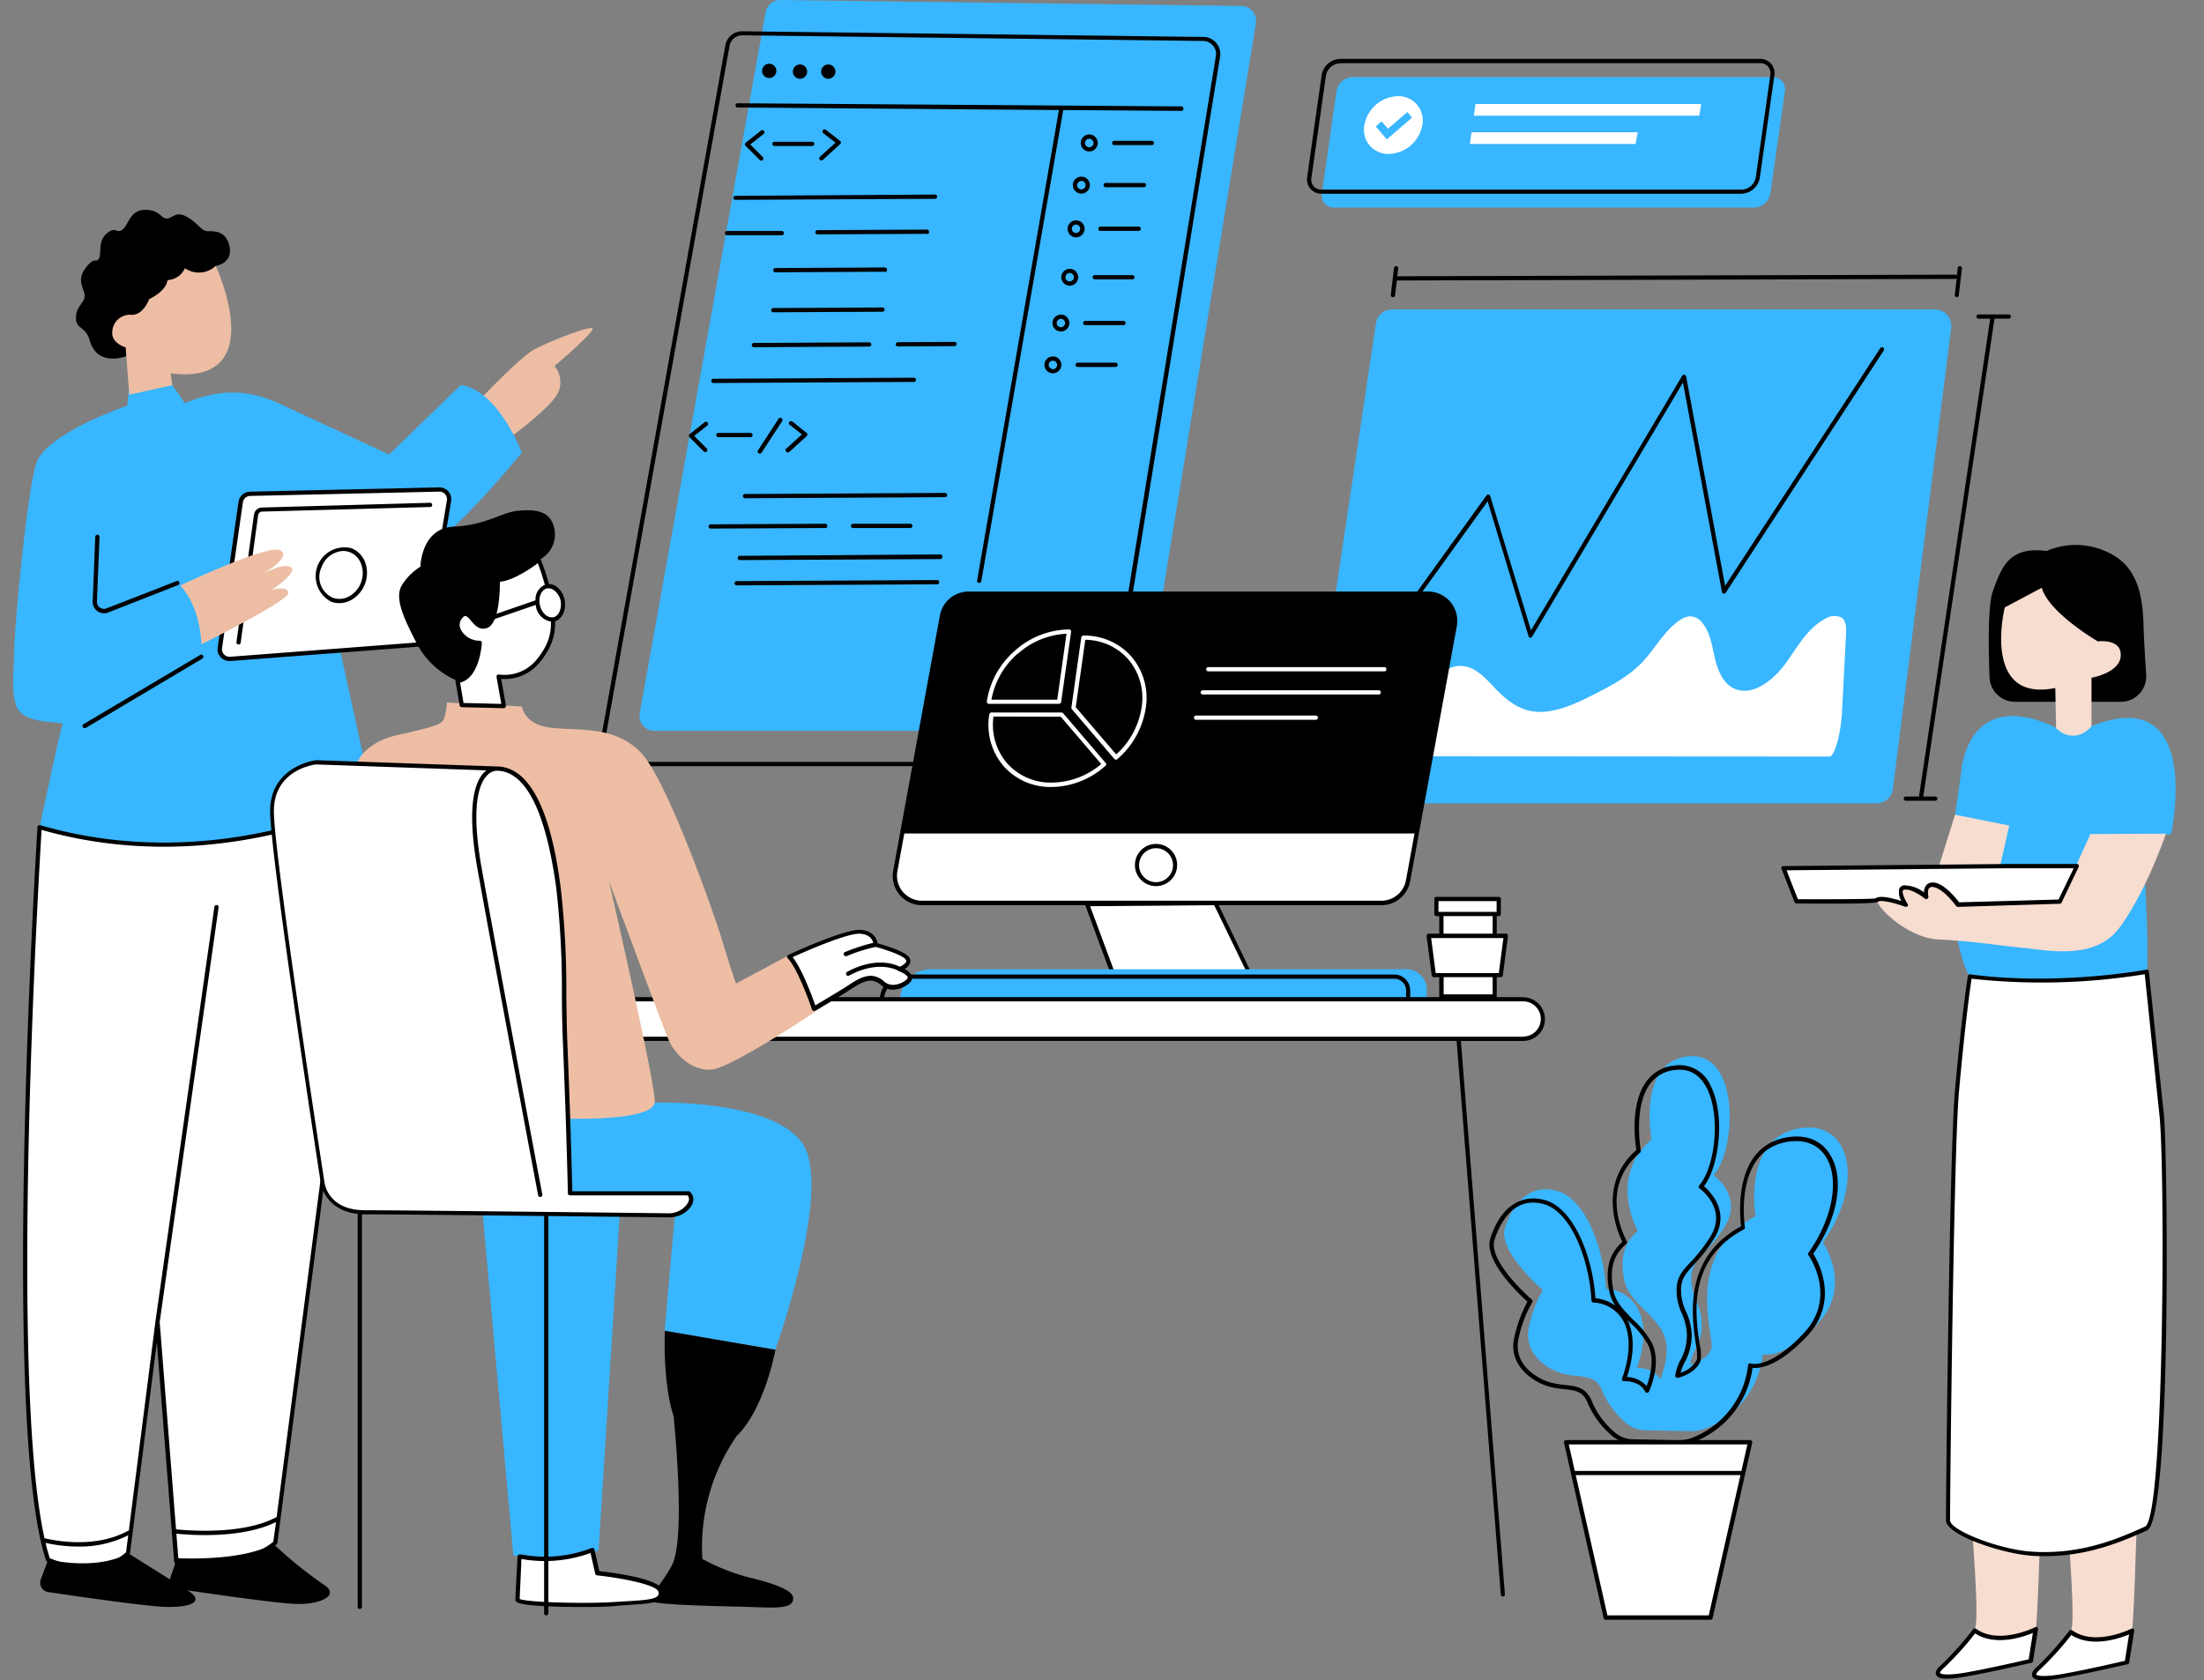 <?xml version="1.0" encoding="UTF-8" standalone="no"?><svg xmlns="http://www.w3.org/2000/svg" xmlns:xlink="http://www.w3.org/1999/xlink" fill="#000000" height="297" preserveAspectRatio="xMidYMid meet" version="1" viewBox="-2.3 -0.0 389.5 297.0" width="389.5" zoomAndPan="magnify"><rect x="-2.3" y="-0.0" width="389.5" height="297.0" fill="#808080" stroke="none"/><g data-name="Layer 2"><g id="change1_1"><path d="M358.42,220.35c1.27,13.74-.52,66.8-.95,67.62s-1.7,2.35-4.79,3-6.57-1-5.85-3.58-1.19-26-2.33-36.56.92-31.94.92-31.94C355.83,216.87,358.42,220.35,358.42,220.35Zm4-1.16s-2.06,21.38-.92,31.93,3,34,2.33,36.57,2.76,4.26,5.85,3.57,4.36-2.21,4.79-3,2.22-53.88.95-67.62C375.42,220.61,372.83,217.13,362.42,219.19Z" fill="#f7dcd0"/></g><g id="change2_1"><path d="M353.79,124.05a4.5,4.5,0,0,1-4.49-4.34c-.22-5.81-.27-12.87.58-15.2,1.54-4.18,2.79-8,9.49-7.11a12.92,12.92,0,0,1,10.33,0c5.86,2.37,6.69,7.95,6.83,13.53.05,1.94.24,5.07.45,8.32a4.49,4.49,0,0,1-4.48,4.8Z" fill="inherit"/></g><g id="change3_1"><path d="M344.49 135.03L341.51 156.05 356.49 155.31 357.05 141.35 344.49 135.03z" fill="#38b6ff"/></g><g id="change3_2"><path d="M313.13,16.16l-2.56,18a3,3,0,0,1-2.87,2.54H233.47a2.14,2.14,0,0,1-2.15-2.54l2.56-18a3,3,0,0,1,2.88-2.54H311A2.14,2.14,0,0,1,313.13,16.16Z" fill="#38b6ff"/></g><g id="change3_3"><path d="M329.34,142H231.56a2.9,2.9,0,0,1-2.87-3.33l12.17-81.5a2.92,2.92,0,0,1,2.87-2.48h95.91a2.91,2.91,0,0,1,2.88,3.27l-10.3,81.5A2.9,2.9,0,0,1,329.34,142Z" fill="#38b6ff"/></g><g id="change2_2"><path d="M268.14,112.72h0a.38.38,0,0,1-.31-.27l-7.23-23.83-17,23.57a.37.37,0,0,1-.53.08.38.38,0,0,1-.08-.52L260.4,87.57a.34.34,0,0,1,.36-.15.37.37,0,0,1,.3.26l7.2,23.74,26.72-45a.38.38,0,0,1,.39-.17.36.36,0,0,1,.31.3l6.89,37,27.4-42a.38.38,0,0,1,.52-.11.38.38,0,0,1,.11.52l-27.91,42.79a.38.38,0,0,1-.39.17.37.37,0,0,1-.29-.3l-6.89-37-26.65,44.91A.39.39,0,0,1,268.14,112.72Z" fill="inherit"/></g><g id="change4_1"><path d="M238.69,133.68c3.62-4.07,7.64-9.3,11.65-13,1.41-1.31,3-2.66,4.82-2.93,2.56-.37,4.51,1.52,6.12,3.24,1.92,2.06,4.06,4.14,7,4.69,3.59.68,7.49-1.1,11-2.88,3.08-1.55,6.23-3.21,8.63-5.73s3.87-5.6,6.66-7.45a3.77,3.77,0,0,1,1.59-.67,2.76,2.76,0,0,1,2.37,1.13c1.49,1.78,1.75,4.32,2.33,6.64s1.75,4.72,4.12,5.27c3.08.71,6.37-2.06,8.39-4.87s3.77-6.09,6.83-7.71a3,3,0,0,1,2.91-.27c.87.57.89,1.83.83,2.93q-.36,6.82-.7,13.66c-.1,1.89-.62,6.43-2,8Z" fill="#ffffff"/></g><g id="change3_4"><path d="M288.45,252.82a5.43,5.43,0,0,1-3.6-1.47,15.09,15.09,0,0,1-3.89-5.26c-1.3-3.54-4.09-2.42-7.26-3.35s-6.88-3.91-5.76-8.37a20.74,20.74,0,0,1,2.41-6.33s-8-6.88-6.69-11,4.28-8,9.3-6.51,8.18,10.24,8.56,17.31a6.68,6.68,0,0,1,6,4.27c1.67,4.28-.56,9.68-.56,9.68s3-.19,4.09,2.05c0,0,2.24-4.66.56-8.19s-6.14-5.58-6.88-9.49,0-6.51,2.42-8.56c0,0-5.4-9.49,2.42-16.18,0,0-2.61-13.77,6.51-14.7s8.56,16.37,4.46,21c0,0,5.21,3.72,2.05,8.93s-6,5.77-6,9.3,1.67,4.28,1.86,7.82-1.86,5.21-2.05,7.44c0,0,3-.74,3.72-2.79s-5.21-16.56,7.82-23.44c0,0-2.24-13.4,7.25-15.44s12.28,9.3,4.65,20.09c0,0,5.4,7.63-.93,14.32s-9.67,5.4-9.67,5.4a15.89,15.89,0,0,1-9.91,13.07,7.45,7.45,0,0,1-3,.55Z" fill="#38b6ff"/></g><g id="change4_2"><path d="M212.52,159.6l7.62,15.81H195.59l-5.77-15.62Z" fill="#ffffff"/></g><g id="change2_3"><path d="M220.14,175.79H195.59a.39.39,0,0,1-.36-.25l-5.76-15.62a.36.36,0,0,1,0-.35.37.37,0,0,1,.31-.16l22.69-.19h0a.37.37,0,0,1,.33.22l7.63,15.81a.36.36,0,0,1,0,.36A.38.38,0,0,1,220.14,175.79ZM195.85,175h23.7L212.28,160l-21.93.18Z" fill="inherit"/></g><g id="change3_5"><path d="M248.69,177.83H157.94a1.14,1.14,0,0,1-1.14-1.14h0a5.37,5.37,0,0,1,5.37-5.37h84.07a3.59,3.59,0,0,1,3.59,3.59v1.78A1.14,1.14,0,0,1,248.69,177.83Z" fill="#38b6ff"/></g><g id="change2_4"><path d="M244.11,172.25H157.77a4.61,4.61,0,0,0-4.61,4.6v2.28a.38.38,0,0,0,.38.38h93a.38.38,0,0,0,.38-.38v-4.06A2.83,2.83,0,0,0,244.11,172.25Zm2.08,6.51H153.91v-1.91a3.86,3.86,0,0,1,3.86-3.85h86.34a2.08,2.08,0,0,1,2.08,2.07Z" fill="inherit"/></g><g id="change4_3"><path d="M266.89,183.6H99.35v-7H266.89a3.49,3.49,0,0,1,3.49,3.49h0A3.49,3.49,0,0,1,266.89,183.6Z" fill="#ffffff"/></g><g id="change3_6"><path d="M107.21,214.85,103.49,274c-6.88,2.79-15.07.93-15.07.93L83,214.48ZM95.68,196.72,94,212.34h23.17l-2,22.89,19.54,3.35s10.32-28.75,4.74-36.56-26.09-7.12-26.09-7.12C106.56,198.39,95.68,196.72,95.68,196.72Z" fill="#38b6ff"/></g><g id="change2_5"><path d="M137.87,282.39c.16,2.11-3.22,1.8-7.88,1.65s-17.65-.3-17.55-1.22c.07-.61,4.11-5.33,4.45-7.36h0c1.66-5.74.17-21.95-.14-25.09-2-6.2-1.55-15.14-1.55-15.14l19.54,3.35s-1.89,10.42-6.84,15.23a34.4,34.4,0,0,0-6.07,21.76l.91.47a35.88,35.88,0,0,0,8.19,3C134,279.81,137.75,281,137.87,282.39Z" fill="inherit"/></g><g id="change3_7"><path d="M197,129.18H113.34a2.63,2.63,0,0,1-2.59-3.1L133,2.17A2.63,2.63,0,0,1,135.59,0l81.49,1.05a2.64,2.64,0,0,1,2.57,3.06L199.57,127A2.63,2.63,0,0,1,197,129.18Z" fill="#38b6ff"/></g><g id="change2_6"><path d="M266.89,176.25H99.35a.38.38,0,0,0-.38.37v7a.37.37,0,0,0,.38.37H255.12v0l7.81,97.86a.38.38,0,0,0,.38.35h0a.38.38,0,0,0,.34-.41L255.87,184h11a3.86,3.86,0,0,0,0-7.72Zm0,7H99.72V177H266.89a3.11,3.11,0,0,1,0,6.22Z" fill="inherit"/></g><g id="change2_7"><path d="M212.66,7.61a3,3,0,0,0-2.27-1.08l-81.5-1h0a3,3,0,0,0-3,2.47L103.68,131.87a3,3,0,0,0,3,3.55h83.64a3,3,0,0,0,3-2.53L213.32,10A3,3,0,0,0,212.66,7.61Zm-.08,2.3L192.51,132.77a2.26,2.26,0,0,1-2.23,1.9H106.64a2.26,2.26,0,0,1-2.22-2.66L126.63,8.1a2.25,2.25,0,0,1,2.22-1.86h0l81.5,1a2.27,2.27,0,0,1,1.7.81A2.23,2.23,0,0,1,212.58,9.91Zm-5.74,9.32a.36.36,0,0,1-.37.37h0l-20.87-.15-14.48,83.28a.37.37,0,0,1-.37.31h-.07a.38.38,0,0,1-.3-.44l14.46-83.15L128.05,19a.36.36,0,0,1-.37-.37.37.37,0,0,1,.37-.38h0l78.42.56A.37.37,0,0,1,206.84,19.23Zm-74.46-6.7a1.26,1.26,0,1,1,1.25,1.26A1.26,1.26,0,0,1,132.38,12.53Zm5.44.14a1.26,1.26,0,1,1,1.25,1.25A1.26,1.26,0,0,1,137.82,12.67Zm5,0a1.26,1.26,0,1,1,1.26,1.25A1.26,1.26,0,0,1,142.82,12.67Zm47.37,14.1a1.5,1.5,0,1,0-1.49-1.5A1.5,1.5,0,0,0,190.19,26.77Zm0-2.24a.75.75,0,1,1-.74.74A.74.74,0,0,1,190.19,24.53Zm11.45.74a.38.38,0,0,1-.38.38h-6.7a.38.38,0,0,1,0-.75h6.7A.38.38,0,0,1,201.64,25.27ZM187.3,32.72a1.5,1.5,0,1,0,1.49-1.5A1.49,1.49,0,0,0,187.3,32.72Zm1.49-.75a.75.75,0,1,1-.74.75A.76.76,0,0,1,188.79,32Zm11.45.75a.38.38,0,0,1-.37.37h-6.7a.38.38,0,1,1,0-.75h6.7A.38.38,0,0,1,200.24,32.72Zm-13.87,7.72a1.5,1.5,0,1,0,1.5-1.49A1.5,1.5,0,0,0,186.37,40.44Zm1.5-.74a.74.74,0,1,1-.75.74A.74.74,0,0,1,187.87,39.7Zm11.44.74a.38.38,0,0,1-.38.37h-6.69a.38.38,0,1,1,0-.75h6.69A.38.38,0,0,1,199.31,40.44ZM188.24,49a1.49,1.49,0,1,0-1.49,1.5A1.49,1.49,0,0,0,188.24,49Zm-1.49.75a.75.75,0,1,1,.74-.75A.75.75,0,0,1,186.75,49.74ZM198.19,49a.37.37,0,0,1-.37.38h-6.7a.38.38,0,0,1,0-.75h6.7A.37.37,0,0,1,198.19,49Zm-13,6.61a1.49,1.49,0,1,0,1.49,1.49A1.49,1.49,0,0,0,185.17,55.6Zm0,2.23a.74.74,0,1,1,.74-.74A.74.74,0,0,1,185.17,57.83Zm11.44-.74a.38.38,0,0,1-.37.37h-6.7a.38.38,0,1,1,0-.75h6.7A.38.38,0,0,1,196.61,57.09ZM183.77,63a1.49,1.49,0,1,0,1.49,1.49A1.49,1.49,0,0,0,183.77,63Zm0,2.23a.74.74,0,1,1,.74-.74A.74.74,0,0,1,183.77,65.27Zm11.45-.74a.37.37,0,0,1-.38.37h-6.7a.37.37,0,0,1-.37-.37.38.38,0,0,1,.37-.38h6.7A.38.38,0,0,1,195.22,64.53ZM127.3,35a.38.38,0,0,1,.38-.38L163,34.39h0a.38.38,0,0,1,0,.75l-35.35.18h0A.37.37,0,0,1,127.3,35Zm36.94,63.44a.38.38,0,0,1-.37.38L128.52,99h0a.38.38,0,1,1,0-.75L163.86,98h0A.37.37,0,0,1,164.24,98.39Zm-.56,4.46a.37.37,0,0,1-.37.38l-35.35.19h0a.38.38,0,1,1,0-.75l35.34-.19h0A.38.38,0,0,1,163.68,102.85ZM123.4,67.32a.37.37,0,0,1,.37-.37l35.35-.19h0a.38.38,0,1,1,0,.75l-35.35.19h0A.38.38,0,0,1,123.4,67.32ZM165.08,87.5a.38.38,0,0,1-.38.38l-35.34.19h0a.38.38,0,0,1-.37-.38.37.37,0,0,1,.37-.37l35.35-.19h0A.38.38,0,0,1,165.08,87.5Zm1.67-26.69a.37.37,0,0,1-.37.37l-10,.06h0a.39.39,0,0,1-.38-.38.38.38,0,0,1,.38-.37l10-.06h0A.38.38,0,0,1,166.75,60.81Zm-15.44-.3a.38.38,0,0,1,.37.38.37.37,0,0,1-.37.37L131,61.37h0a.38.38,0,1,1,0-.75l20.28-.11Zm-2.79,32.82a.38.38,0,1,1,0-.75l10.05,0h0a.37.37,0,0,1,.38.37.38.38,0,0,1-.38.38l-10,0Zm-5,0-20.28.1h0a.38.38,0,0,1,0-.75l20.28-.1a.35.35,0,0,1,.38.37A.38.38,0,0,1,143.5,93.36Zm18-52-19.35.1h0a.38.38,0,0,1-.38-.37.39.39,0,0,1,.38-.38l19.35-.1c.18,0,.37.17.37.38A.37.37,0,0,1,161.54,41.39Zm-7.44,6.7-19.35.1h0a.37.37,0,0,1-.38-.37.38.38,0,0,1,.38-.38l19.35-.1a.4.4,0,0,1,.37.37A.37.37,0,0,1,154.1,48.09Zm-.37,7.07-19.35.1h0a.37.37,0,0,1-.37-.37.38.38,0,0,1,.37-.38l19.35-.1h0a.38.38,0,0,1,0,.75ZM125.82,41.21a.37.37,0,0,1,.37-.38l9.67,0h0a.37.37,0,0,1,.38.37.38.38,0,0,1-.37.38l-9.68,0h0A.37.37,0,0,1,125.82,41.21Zm8.74-15.4a.38.38,0,0,1-.37-.37.37.37,0,0,1,.37-.38l6.67,0a.36.36,0,0,1,.38.37.38.38,0,0,1-.37.38l-6.67,0Zm-1.95-2.1-2.32,1.83,2.21,2.21a.37.37,0,0,1,0,.53.34.34,0,0,1-.26.11.35.35,0,0,1-.27-.11l-2.51-2.51a.34.34,0,0,1-.11-.29.42.42,0,0,1,.14-.27l2.65-2.09a.38.38,0,1,1,.47.59Zm10,4,2.74-2.49-2.16-1.68a.39.39,0,0,1-.07-.53.38.38,0,0,1,.53-.06l2.51,1.95a.39.39,0,0,1,.15.28.36.36,0,0,1-.13.29l-3.07,2.8a.38.38,0,0,1-.25.09.39.39,0,0,1-.28-.12A.38.38,0,0,1,142.59,27.74ZM130.33,76.52a.38.38,0,0,1,.37.37.37.37,0,0,1-.37.38l-5.67,0h0a.37.37,0,0,1-.38-.37.38.38,0,0,1,.37-.38l5.67,0Zm-7.73,2.75a.39.39,0,0,1,0,.53.39.39,0,0,1-.54,0l-2.51-2.52a.41.41,0,0,1-.11-.28.39.39,0,0,1,.15-.28l2.65-2.09a.37.37,0,0,1,.52.06.38.38,0,0,1-.06.53l-2.32,1.83Zm14.09,0,2.73-2.49-2.16-1.68a.37.37,0,0,1-.06-.52.37.37,0,0,1,.53-.07l2.51,2a.38.38,0,0,1,.14.28.37.37,0,0,1-.12.3l-3.07,2.79a.39.39,0,0,1-.25.1.39.39,0,0,1-.28-.13A.37.37,0,0,1,136.69,79.25Zm-.88-5.34a.37.37,0,0,1,.11.52L132.3,80a.4.4,0,0,1-.32.17.37.37,0,0,1-.31-.58L135.3,74A.37.37,0,0,1,135.81,73.91Z" fill="inherit"/></g><g id="change5_1"><path d="M82.56,70.58s6.89-7.26,9.31-8.66,9.76-4.27,10.51-3.9-6.7,6.7-6.7,6.7a4.36,4.36,0,0,1,.84,4.18c-.65,2.79-10,9.4-10,9.4Z" fill="#edbea4"/></g><g id="change3_8"><path d="M28.14,68.06l2.24,3.21c9.35-4,15.07-.69,19.25,1.26l16.84,7.81L79.12,68.06C85.82,69,89.91,80,89.91,80s-12,14.89-18.37,18S53,93,53,93l10.51,48S48.56,148.72,35,150.67,4.7,146.2,4.7,146.2c.39-1.73,3.86-18.36,4.12-18.32-2.58-.35-7.38-.25-8.29-3.27s-.34-5.9-.34-9.06c0-4.33,2.23-28.32,3.91-33.63S20.19,71.69,20.19,71.69l.28-2.93Z" fill="#38b6ff"/></g><g id="change4_4"><path d="M71.46,113.93l-33.1,2.53a1.71,1.71,0,0,1-1.82-1.95l3.68-25.75a1.71,1.71,0,0,1,1.65-1.47l33.46-.76a1.72,1.72,0,0,1,1.73,2l-4,24A1.7,1.7,0,0,1,71.46,113.93Z" fill="#ffffff"/></g><g id="change2_8"><path d="M38.23,116.84a2.08,2.08,0,0,1-2.06-2.38L39.85,88.7a2.08,2.08,0,0,1,2-1.79l33.46-.76a2.09,2.09,0,0,1,1.63.72,2.14,2.14,0,0,1,.48,1.72l-4,24a2.09,2.09,0,0,1-1.9,1.73h0l-33.1,2.52ZM75.37,86.9h0l-33.46.76a1.34,1.34,0,0,0-1.29,1.15l-3.68,25.76a1.32,1.32,0,0,0,.35,1.1,1.34,1.34,0,0,0,1.07.42l33.1-2.53a1.33,1.33,0,0,0,1.22-1.11l4-24a1.35,1.35,0,0,0-.31-1.09A1.33,1.33,0,0,0,75.37,86.9Zm-3.91,27h0Zm-31.22-.33,3.08-22.52a.72.72,0,0,1,.69-.62l29.63-.81a.38.38,0,1,0,0-.75h0L44,89.71A1.45,1.45,0,0,0,42.58,91L39.49,113.5a.37.37,0,0,0,.32.42h.06A.38.38,0,0,0,40.24,113.6Z" fill="inherit"/></g><g id="change2_9"><path d="M57.66,106.61a4.09,4.09,0,0,1-1.42-.25,5.09,5.09,0,0,1,3.53-9.47,4.27,4.27,0,0,1,2.47,2.52,5.53,5.53,0,0,1-2.49,6.66A4.4,4.4,0,0,1,57.66,106.61Zm.69-9.22a4.28,4.28,0,0,0-3.85,2.93,4,4,0,0,0,2,5.33,3.49,3.49,0,0,0,2.9-.24,4.64,4.64,0,0,0,2.11-2.48h0a4.61,4.61,0,0,0,0-3.25,3.45,3.45,0,0,0-2-2.08A3.25,3.25,0,0,0,58.35,97.39Z" fill="inherit"/></g><g id="change5_2"><path d="M29.54,103.49s15.36-7.3,17.64-6.23-2.89,4.1-2.89,4.1,3.65-2,4.86-1.06-3.49,4-3.49,4,2.73-.91,3,.46-15.36,9.12-15.36,9.12S33.19,107.29,29.54,103.49Z" fill="#edbea4"/></g><g id="change2_10"><path d="M16.08,108.4a2,2,0,0,1-2-2.06l.46-11.5a.38.38,0,0,1,.75,0l-.46,11.5a1.24,1.24,0,0,0,1.68,1.2l12.41-4.83a.37.37,0,0,1,.48.21.38.38,0,0,1-.21.49L16.8,108.27A2,2,0,0,1,16.08,108.4Zm-3.23,20.27L33.5,116.39a.38.38,0,0,0-.38-.65L12.46,128a.38.38,0,0,0,.2.7A.45.45,0,0,0,12.85,128.67Z" fill="inherit"/></g><g id="change2_11"><path d="M19.91,63S15,64.86,13.63,60.39c-.69-2.79-2.51-2.09-2.51-4.19s1.54-2.65,1.54-3.9-1.54-2.65.14-4.89,1.81-.83,2.37-1.67-.28-3.07,1.39-4.47,1.68.14,2.79-.69,1.26-3.49,4-3.49,2.79,1.67,3.91,1.53,1.53-1.39,3.49-.28,2.51,2.52,3.62,2.52,3.35-.14,3.91,2.79S35.82,47,35.82,47l-4.47,8.8Z" fill="inherit"/></g><g id="change5_3"><path d="M35.82,47s9.91,21.21-7.95,19l.27,2.09-7.59,1.68-.64-8.37s-2.51-.7-2.37-2.65A3.13,3.13,0,0,1,21,55.65c2.09,0,3.07-2.79,3.07-2.79S27,51.6,27.31,49.51a3.58,3.58,0,0,0,3.07-2.1A4.34,4.34,0,0,0,35.82,47Z" fill="#edbea4"/></g><g id="change4_5"><path d="M63.49,141,46.38,272.72c-6.33,5.2-17.49,3.34-17.49,3.34l-3.35-42.41-5.21,40.93c-5.58,5.2-14.14,1.11-14.14,1.11C-2,251.13,4.7,146.2,4.7,146.2,36.7,155.51,63.49,141,63.49,141Z" fill="#ffffff"/></g><g id="change2_12"><path d="M50,283.51c-3.23-.11-13.67-1.59-19.21-2.41l.05,0c3.2,2,.55,3.07-3.91,2.93-3.55-.11-15.82-1.89-20.71-2.62a1.66,1.66,0,0,1-1.31-2.23l1.32-3.52s8.42,2.09,14.14-1.11c0,0,4,2.53,7.37,4.64a.58.58,0,0,1,0-.14L29,275.41s11.3.7,17-2.51A79.17,79.17,0,0,0,54.75,280C58,281.92,54.42,283.65,50,283.51Z" fill="inherit"/></g><g id="change4_6"><path d="M5.26,272.21s8.53,2.41,15.21-1.28" fill="#ffffff"/></g><g id="change4_7"><path d="M28.56,270.67s11.6,1.46,18.28-2.23" fill="#ffffff"/></g><g id="change2_13"><path d="M63.7,140.69a.35.35,0,0,0-.39,0c-.26.14-27,14.32-58.5,5.17a.37.37,0,0,0-.32.06.33.33,0,0,0-.16.28c-.07,1-6.61,105.29,1.51,129.63A.35.35,0,0,0,6,276a18.47,18.47,0,0,0,7.13,1.55,10.59,10.59,0,0,0,7.43-2.73.38.38,0,0,0,.11-.23l4.75-37.32,3.06,38.79a.37.37,0,0,0,.32.34c.46.08,11.4,1.83,17.79-3.43a.36.36,0,0,0,.13-.24L63.87,141A.38.38,0,0,0,63.7,140.69ZM6.5,275.42c-.27-.81-.52-1.72-.75-2.7a27,27,0,0,0,5.83.65,19,19,0,0,0,8.78-2l-.38,3C15,278.87,7.61,275.9,6.5,275.42Zm22.74.32-.37-4.65a50.25,50.25,0,0,0,5.08.25c3.78,0,8.76-.44,12.53-2.31L46,272.52C40.45,277,31,276,29.24,275.74Zm17.35-7.6c-6,3.29-16.24,2.35-17.78,2.18l-2.89-36.66L36.33,160.4a.37.37,0,1,0-.74-.11l-10.42,73.3h0l-4.71,37a.33.33,0,0,0-.17,0c-5.94,3.29-13.47,1.61-14.73,1.3C-.72,243.41,4.6,154,5.05,146.69c28.87,8.21,53.72-2.95,58-5Z" fill="inherit"/></g><g id="change5_4"><path d="M60.8,134.9s1.11-3.63,7.25-5,7.68-1.82,8.09-2.79a12.14,12.14,0,0,0,.56-2.93l13.26.69s.28,3.21,5.16,3.77,11.3-.42,15.91,4.47,13,28.74,14.37,33.35,2.37,7.39,2.37,7.39l9.63-5.16s4.6,7.25,4.33,10.18c0,0-14.8,9.91-18.28,10.19s-6.42-2.65-7.54-5.16-10.6-28.19-10.6-28.19,8.51,37,8.09,39.21-7,2.65-10.6,2.79-16.19-.14-16.19-.14Z" fill="#edbea4"/></g><g id="change4_8"><path d="M96.37,156.92c1.26,9.22.86,18.55,1.24,27.83q.54,13.09.86,26.2H119.4c.73.73.45,1.57-.1,2.28a4.33,4.33,0,0,1-3.49,1.61c-8.5-.1-47.41-.54-53.62-.54-7,0-7.53-5.31-7.53-5.31s-8.93-57.76-8.93-65.58,7.81-8.65,7.81-8.65l32.09,1.12C93.43,136.15,95.63,151.52,96.37,156.92Z" fill="#ffffff"/></g><g id="change2_14"><path d="M78.56,120.34a14.24,14.24,0,0,1-7.1-6.41c-2.48-4.75-4.15-8.38-2.66-10.61A10.27,10.27,0,0,1,72,100.16s.09-6.79,5.86-7.07,8.46-2.51,11.25-2.79,6.05-.28,6.61,3.44A5,5,0,0,1,92.89,99l-3.16,10.6-6.14,7.35-3.72,4.75Z" fill="inherit"/></g><g id="change4_9"><path d="M82.47,113.65c-2.79,0-5-2.8-3.35-4.66s2.23,2.42,4.47,1.68,2-8.19,2-8.19c2.79,0,7.26-3.53,7.26-3.53a40,40,0,0,1,2.23,7.81c.75,4.28.37,6.89-2.42,10.23a7.7,7.7,0,0,1-6.88,2.61l.93,5.21-7.44-.19-.75-4.28C82.1,120,82.47,113.65,82.47,113.65Z" fill="#ffffff"/></g><g id="change2_15"><path d="M86.75,125.18h0L79.3,125a.38.38,0,0,1-.36-.31l-.75-4.28a.38.38,0,0,1,.33-.44c2.71-.28,3.39-4.64,3.54-6a4.42,4.42,0,0,1-3.64-2.43,2.54,2.54,0,0,1,.42-2.83,1.35,1.35,0,0,1,1.12-.59c.62,0,1.06.53,1.53,1.09.69.82,1.2,1.33,2,1.07,1.43-.47,1.86-5,1.79-7.82a.38.38,0,0,1,.1-.27.39.39,0,0,1,.27-.11c2.63,0,7-3.42,7-3.46a.41.41,0,0,1,.32-.07.35.35,0,0,1,.25.22,40.64,40.64,0,0,1,2.26,7.9c.7,4,.51,6.92-2.5,10.53a7.94,7.94,0,0,1-6.71,2.8l.84,4.71a.35.35,0,0,1-.09.31A.34.34,0,0,1,86.75,125.18Zm-7.13-.92,6.68.16-.85-4.75a.41.41,0,0,1,.1-.34.4.4,0,0,1,.33-.1,7.35,7.35,0,0,0,6.53-2.48c2.85-3.41,3-6,2.34-9.92a40,40,0,0,0-2-7.28c-1.11.83-4.31,3.06-6.71,3.29,0,1.65-.1,7.45-2.31,8.18-1.32.45-2.16-.56-2.78-1.29-.34-.41-.7-.83-1-.83s-.33.11-.54.35a1.77,1.77,0,0,0-.29,2,3.74,3.74,0,0,0,3.36,2,.36.36,0,0,1,.27.12.35.35,0,0,1,.1.28c0,.26-.4,6.2-3.84,7Z" fill="inherit"/></g><g id="change4_10"><path d="M89.77,275.18A23.19,23.19,0,0,0,102.38,274h0l.93,4.09s10.6,1.12,11.16,3.16-3,1.86-7.63,2.24-17.67.18-17.67-.75.37-7.63.37-7.63Z" fill="#ffffff"/></g><g id="change2_16"><path d="M100.39,284.05c-5,0-10.68-.23-11.42-.91a.55.55,0,0,1-.18-.38c0-.93.36-7.37.38-7.65a.32.32,0,0,1,.14-.27.32.32,0,0,1,.3-.07l.23,0a22.81,22.81,0,0,0,12.4-1.14.34.34,0,0,1,.31,0,.35.35,0,0,1,.19.24l.87,3.84c2.3.25,10.65,1.31,11.22,3.4a1.44,1.44,0,0,1-.17,1.28c-.69,1-2.76,1.1-5.61,1.28l-2.18.15C105.59,284,103.11,284.05,100.39,284.05Zm-10.85-1.42c1.3.64,12.45.89,17.27.5L109,283c2.45-.15,4.56-.29,5-1a.72.72,0,0,0,.06-.65c-.34-1.24-6.54-2.43-10.84-2.89a.37.37,0,0,1-.33-.29l-.83-3.67a23.54,23.54,0,0,1-12.22,1.06C89.81,277,89.57,281.54,89.54,282.63Z" fill="inherit"/></g><g id="change2_17"><path d="M119.67,210.68a.39.39,0,0,0-.27-.11H98.84c-.2-8.22-.48-16.68-.86-25.84-.12-3-.16-6-.2-8.89a157.41,157.41,0,0,0-1-19c-.71-5.21-2.87-21-11.06-21.36h-.13l-32-1.11c-.08,0-8.15,1-8.15,9,0,7.76,8.57,63.28,8.93,65.62,0,.06.6,4.91,6.54,5.56v69.47a.37.37,0,0,0,.37.38.38.38,0,0,0,.38-.38V214.64c.2,0,.4,0,.62,0,3.62,0,18.3.15,31.58.3l0,70.21a.37.37,0,0,0,.37.38.38.38,0,0,0,.38-.38l0-70.21,21.28.24h.06a4.71,4.71,0,0,0,3.74-1.75C120.68,212.06,120.1,211.12,119.67,210.68ZM119,213a4,4,0,0,1-3.19,1.46c-7.85-.09-47.34-.54-53.62-.54-6.54,0-7.14-4.76-7.16-5-.09-.58-8.93-57.83-8.93-65.53,0-7.37,7.18-8.24,7.43-8.27l30.13,1.05a4,4,0,0,0-.45.4c-1.61,1.69-3.11,6-1.11,17.12,3.31,18.4,10.63,57.2,10.7,57.59a.37.37,0,0,0,.37.3h.07a.38.38,0,0,0,.3-.44c-.08-.39-7.39-39.19-10.7-57.58-1.93-10.73-.59-14.87.89-16.44a2.46,2.46,0,0,1,1.76-.89h.13c5,.18,8.52,7.15,10.38,20.72a157.63,157.63,0,0,1,1,18.88c0,2.92.08,5.94.2,8.91.38,9.3.67,17.86.86,26.2a.38.38,0,0,0,.38.36h20.77C119.5,211.64,119.67,212.14,119,213Z" fill="inherit"/></g><g id="change4_11"><path d="M137.19,169.09s9.7-4.54,12.49-4.4,2.79,2.3,2.79,2.3,4.74,1.26,5.58,2.38-1.39,1.95-1.39,1.95,2.51.84,1.67,2a4.28,4.28,0,0,1-2.33,1.17c-1.87.45-2.52-1.44-4.18-1.54s-3.12,1.06-4.37,1.86c-1.93,1.23-3.9,2.37-5.86,3.54C141.59,178.3,139.14,171,137.19,169.09Z" fill="#ffffff"/></g><g id="change4_12"><path d="M156.83,171.39s-3.52-2.34-9.24.73" fill="#ffffff"/></g><g id="change4_13"><path d="M147.17,168.67a29.84,29.84,0,0,1,5.3-1.68" fill="#ffffff"/></g><g id="change4_14"><path d="M241.82,159.6H160.64a4.79,4.79,0,0,1-4.72-5.66l8.25-45.11a4.8,4.8,0,0,1,4.72-3.93h81.18a4.8,4.8,0,0,1,4.72,5.66l-8.25,45.11A4.8,4.8,0,0,1,241.82,159.6Z" fill="#ffffff"/></g><g id="change2_18"><path d="M241.82,160H160.64a5.16,5.16,0,0,1-5.09-6.1l8.25-45.1a5.17,5.17,0,0,1,5.09-4.24h81.18a5.18,5.18,0,0,1,5.09,6.1l-8.25,45.1A5.17,5.17,0,0,1,241.82,160Zm-72.93-54.69a4.41,4.41,0,0,0-4.35,3.62L156.29,154a4.42,4.42,0,0,0,4.35,5.21h81.18a4.42,4.42,0,0,0,4.35-3.62l8.25-45.11a4.42,4.42,0,0,0-4.35-5.21Z" fill="inherit"/></g><g id="change2_19"><path d="M157.13,147.32l7-38.49a4.8,4.8,0,0,1,4.72-3.93h81.18a4.8,4.8,0,0,1,4.72,5.66l-6.73,36.76Z" fill="inherit"/></g><g id="change4_15"><path d="M205.35,152.9a3.35,3.35,0,1,1-3.35-3.35A3.35,3.35,0,0,1,205.35,152.9Z" fill="#ffffff"/></g><g id="change2_20"><path d="M202,156.63a3.73,3.73,0,1,1,3.73-3.73A3.73,3.73,0,0,1,202,156.63Zm0-6.7a3,3,0,1,0,3,3A3,3,0,0,0,202,149.93Z" fill="inherit"/></g><g id="change4_16"><path d="M261.83,176.13h-9.41V160.69h9.41Z" fill="#ffffff"/></g><g id="change2_21"><path d="M261.83,176.51h-9.41a.38.38,0,0,1-.37-.38V160.69a.38.38,0,0,1,.37-.37h9.41a.38.38,0,0,1,.38.37v15.44A.38.38,0,0,1,261.83,176.51Zm-9-.75h8.66V161.07H252.8Z" fill="inherit"/></g><g id="change4_17"><path d="M262.91,172.35H251.1l-.91-6.94h13.63Z" fill="#ffffff"/></g><g id="change2_22"><path d="M262.91,172.72H251.1a.39.39,0,0,1-.38-.32l-.9-6.94a.4.4,0,0,1,.09-.3.37.37,0,0,1,.28-.13h13.63a.37.37,0,0,1,.28.13.4.4,0,0,1,.09.3l-.9,6.94A.39.39,0,0,1,262.91,172.72ZM251.42,172h11.16l.81-6.19H250.62Z" fill="inherit"/></g><g id="change4_18"><path d="M262.56,161.55h-11V158.9h11Z" fill="#ffffff"/></g><g id="change2_23"><path d="M262.56,161.93h-11a.38.38,0,0,1-.38-.38V158.9a.37.37,0,0,1,.38-.37h11a.37.37,0,0,1,.38.37v2.65A.38.38,0,0,1,262.56,161.93Zm-10.65-.75h10.28v-1.9H251.91Z" fill="inherit"/></g><g id="change2_24"><path d="M294.29,255.34h-.57l-7.51-.18h0a5.82,5.82,0,0,1-3.85-1.57,15.51,15.51,0,0,1-4-5.41c-.83-2.28-2.28-2.43-4.27-2.64a14.92,14.92,0,0,1-2.74-.48c-3.08-.91-7.23-4-6-8.82a23.74,23.74,0,0,1,2.29-6.16c-1.37-1.23-7.81-7.25-6.56-11.17,1.75-5.52,5.4-8,9.76-6.75,4.95,1.46,8.33,9.88,8.81,17.31a7.49,7.49,0,0,1,3.51,1.31,7.15,7.15,0,0,1-1.07-2.57c-.75-3.9,0-6.6,2.32-8.71-.81-1.62-4.51-10.08,2.48-16.24-.22-1.32-1.18-8.17,1.8-12.15a6.92,6.92,0,0,1,5.08-2.78A5.93,5.93,0,0,1,300,191.9c2.63,5.1,1.55,14.23-1.16,17.76,1.11,1,4.67,4.52,1.84,9.18a28,28,0,0,1-3.61,4.67c-1.43,1.57-2.29,2.51-2.29,4.44a8.85,8.85,0,0,0,.88,3.87,10.8,10.8,0,0,1,1,3.92,9.78,9.78,0,0,1-1.21,5,10,10,0,0,0-.75,1.9,4.79,4.79,0,0,0,2.91-2.37,9.73,9.73,0,0,0-.21-2.66c-.73-5-2.25-15.3,8-20.86-.25-1.94-1.38-13.67,7.59-15.61,3.51-.76,6.36.22,8,2.74,2.77,4.2,1.63,11.3-2.84,17.73.84,1.34,4.74,8.38-1.11,14.58-5.17,5.47-8.45,5.72-9.62,5.58a16.41,16.41,0,0,1-10.09,13A7.68,7.68,0,0,1,294.29,255.34Zm-8.06-.94,7.51.18h.37a7,7,0,0,0,2.84-.52,15.6,15.6,0,0,0,9.68-12.75.37.37,0,0,1,.17-.29.37.37,0,0,1,.34,0s3.24,1.08,9.27-5.3,1.11-13.55.89-13.85a.38.38,0,0,1,0-.43c4.34-6.14,5.57-13.17,3-17.09-1.49-2.25-4.06-3.11-7.24-2.42-9,1.94-7,14.88-7,15a.36.36,0,0,1-.19.39c-10,5.29-8.58,15-7.81,20.22a8.15,8.15,0,0,1,.17,3c-.8,2.21-3.85,3-4,3a.39.39,0,0,1-.34-.08.39.39,0,0,1-.13-.32,8.07,8.07,0,0,1,.91-2.73,8.94,8.94,0,0,0,1.14-4.66,10,10,0,0,0-.93-3.67A9.73,9.73,0,0,1,294,228c0-2.22,1-3.36,2.49-4.94a27.82,27.82,0,0,0,3.52-4.56c2.94-4.84-1.75-8.28-1.95-8.43a.39.39,0,0,1-.15-.26.38.38,0,0,1,.09-.29c2.74-3.12,3.89-12.21,1.31-17.23-1.22-2.35-3.06-3.43-5.46-3.17a6.2,6.2,0,0,0-4.55,2.47c-3,4.08-1.64,11.7-1.63,11.78a.38.38,0,0,1-.12.36C280,210.09,285,219,285.19,219.39a.37.37,0,0,1-.08.47c-2.33,2-3,4.42-2.29,8.2.39,2.1,1.93,3.64,3.55,5.26a16,16,0,0,1,3.3,4.14c1.73,3.66-.47,8.31-.56,8.51a.36.36,0,0,1-.33.21.32.32,0,0,1-.34-.2c-1-2-3.71-1.85-3.74-1.84a.39.39,0,0,1-.33-.16.38.38,0,0,1,0-.36c0-.05,2.16-5.31.56-9.39a6.35,6.35,0,0,0-5.61-4,.37.37,0,0,1-.37-.35c-.38-7.24-3.59-15.57-8.29-17-5.65-1.68-8.06,3.82-8.84,6.26-1.21,3.81,6.51,10.51,6.59,10.58a.38.38,0,0,1,.06.5,21,21,0,0,0-2.36,6.2c-1.16,4.64,3.09,7.21,5.51,7.92a13.77,13.77,0,0,0,2.6.45c2,.22,3.9.42,4.9,3.13a14.55,14.55,0,0,0,3.79,5.12,5.08,5.08,0,0,0,3.36,1.37Zm-1-11A4.84,4.84,0,0,1,288.7,245c.52-1.37,1.51-4.64.29-7.22a15.19,15.19,0,0,0-3.15-3.93l-.54-.54c.1.21.2.42.29.64C287,237.59,285.74,241.92,285.22,243.39Z" fill="inherit"/></g><g id="change4_19"><path d="M300,285.9H281.47l-7-31H307Z" fill="#ffffff"/></g><g id="change2_25"><path d="M307.28,254.69a.39.39,0,0,0-.3-.14H274.47a.37.37,0,0,0-.29.14.41.41,0,0,0-.08.32l7,31a.37.37,0,0,0,.36.3H300a.36.36,0,0,0,.36-.3l7-31A.41.41,0,0,0,307.28,254.69Zm-7.6,30.84H281.77l-5.6-24.79h29.11ZM305.45,260H276l-1.06-4.69h31.57Z" fill="inherit"/></g><g id="change4_20"><path d="M242.28,118.67h-31.1a.38.38,0,0,1,0-.75h31.1a.38.38,0,1,1,0,.75Zm-.55,3.72a.38.38,0,0,0-.38-.38h-31.1a.38.38,0,0,0-.37.38.37.37,0,0,0,.37.37h31.1A.37.37,0,0,0,241.73,122.39Zm-11.12,4.46a.38.38,0,0,0-.38-.37H209.14a.38.38,0,1,0,0,.75h21.09A.38.38,0,0,0,230.61,126.85Zm-35.43,7.32a14.89,14.89,0,0,0,5-9,11.26,11.26,0,0,0-2.52-9.1,11,11,0,0,0-8.5-3.72.38.38,0,0,0-.37.32l-1.75,12.4a.36.36,0,0,0,.09.3l7.5,8.77a.35.35,0,0,0,.26.13h0A.38.38,0,0,0,195.18,134.17Zm-5.68-21.08a10.25,10.25,0,0,1,7.6,3.46,10.5,10.5,0,0,1,2.34,8.54,14,14,0,0,1-4.48,8.26L187.81,125Zm-4.27,11,1.76-12.4a.41.41,0,0,0-.09-.3.39.39,0,0,0-.28-.13,14.53,14.53,0,0,0-9.52,3.72h0a14.79,14.79,0,0,0-5,9,.36.36,0,0,0,.09.3.37.37,0,0,0,.28.13l12.39,0h0A.38.38,0,0,0,185.23,124.05Zm-7.63-8.55h0a13.88,13.88,0,0,1,8.58-3.52l-1.64,11.65-11.63,0A14.11,14.11,0,0,1,177.6,115.5Zm15.49,19.83a.36.36,0,0,0,0-.52l-7.5-8.77a.41.41,0,0,0-.3-.14l-12.39,0h0a.4.4,0,0,0-.37.35,11.24,11.24,0,0,0,2.51,9.11,11.07,11.07,0,0,0,8.5,3.71A14.47,14.47,0,0,0,193.09,135.33Zm-7.92-8.68,7.15,8.36a13.74,13.74,0,0,1-8.74,3.28,10.29,10.29,0,0,1-7.93-3.45,10.49,10.49,0,0,1-2.38-8.22Z" fill="#ffffff"/></g><g id="change2_26"><path d="M244.55,49.58l-.31,2.62a.38.38,0,0,1-.37.33h-.05a.38.38,0,0,1-.33-.42l.56-4.74a.39.39,0,0,1,.42-.33.37.37,0,0,1,.32.42l-.16,1.37,98.58-.28h0a.38.38,0,0,1,.31.17l.16-1.35a.38.38,0,0,1,.41-.33.37.37,0,0,1,.33.42l-.56,4.74a.37.37,0,0,1-.37.33h0a.37.37,0,0,1-.33-.42l.34-2.91a.36.36,0,0,1-.25.1Zm108.17,6h-5.3a.38.38,0,1,0,0,.75h2l-12.55,84.22a.39.39,0,0,0,.05.24h-2.47a.38.38,0,0,0,0,.75h5.31a.38.38,0,0,0,0-.75h-2.22s.07-.08.07-.13l12.56-84.28s0,0,0-.05h2.58a.38.38,0,0,0,0-.75Z" fill="inherit"/></g><g id="change2_27"><path d="M305.46,34.24H231.24a2.49,2.49,0,0,1-1.94-.86,2.61,2.61,0,0,1-.59-2.11l2.56-18a3.42,3.42,0,0,1,3.25-2.86h0l74.23,0h0a2.53,2.53,0,0,1,1.94.85,2.59,2.59,0,0,1,.58,2.11l-2.56,18A3.4,3.4,0,0,1,305.46,34.24ZM234.52,11.19a2.63,2.63,0,0,0-2.5,2.22l-2.56,18a1.85,1.85,0,0,0,.4,1.51,1.79,1.79,0,0,0,1.38.6h74.22A2.63,2.63,0,0,0,308,31.28l2.56-18a1.87,1.87,0,0,0-.41-1.52,1.78,1.78,0,0,0-1.37-.59l-74.23,0Z" fill="inherit"/></g><g id="change4_21"><path d="M249.06,22.09a6.19,6.19,0,0,1-5.91,5.12,4.28,4.28,0,0,1-4.33-5.12A6.2,6.2,0,0,1,244.73,17,4.28,4.28,0,0,1,249.06,22.09Zm49.28-3.71H258.46l-.29,2.07H298Zm-11.22,5H257.75l-.29,2.07h29.28Z" fill="#ffffff"/></g><g id="change4_22"><path d="M357.47,288l-.89,5.61s-8.08,1.87-11.94,2.49-5.7.27-3.55-1.59a58.56,58.56,0,0,0,5.58-6.27C350.94,291.29,357.47,288,357.47,288Zm6.2.5a59.59,59.59,0,0,1-5.58,6.27c-2.15,1.85-.31,2.21,3.55,1.59s11.94-2.49,11.94-2.49l.89-5.61S367.94,291.55,363.67,288.47Z" fill="#ffffff"/></g><g id="change2_28"><path d="M341.81,296.73c-1.39,0-1.78-.33-1.94-.67-.3-.66.41-1.38,1-1.86a58.64,58.64,0,0,0,5.53-6.22.39.39,0,0,1,.52-.08c4,2.91,10.34-.23,10.41-.26a.37.37,0,0,1,.39,0,.38.38,0,0,1,.15.36l-.89,5.61a.37.37,0,0,1-.28.31c-.08,0-8.14,1.88-12,2.49A18.2,18.2,0,0,1,341.81,296.73Zm4.94-8a55.82,55.82,0,0,1-5.42,6c-.83.71-.78,1-.78,1s.37.55,4,0c3.42-.55,10.29-2.11,11.67-2.43l.74-4.67C355.24,289.35,350.37,291.05,346.75,288.72ZM358.81,297c-1.39,0-1.78-.34-1.94-.67-.3-.66.41-1.38,1-1.87a57.64,57.64,0,0,0,5.53-6.22.39.39,0,0,1,.52-.07c4,2.91,10.35-.23,10.41-.27a.37.37,0,0,1,.39,0,.38.38,0,0,1,.15.36l-.89,5.6a.35.35,0,0,1-.28.31c-.08,0-8.14,1.88-12,2.5A18.2,18.2,0,0,1,358.81,297Zm4.94-8a54.89,54.89,0,0,1-5.42,6c-.83.72-.78,1-.78,1s.37.55,4,0c3.43-.55,10.29-2.11,11.67-2.43l.74-4.67C372.24,289.61,367.37,291.31,363.75,289Z" fill="inherit"/></g><g id="change3_9"><path d="M341.88,156.42s2.28,16.19,4.51,16.61c1.81.33,13.54.27,18,.27s12.28,1.68,12.7-1.53-.28-15.49-.28-15.49l-5.23,8.58S363.65,156.14,341.88,156.42Z" fill="#38b6ff"/></g><g id="change3_10"><path d="M361.05,128.65s-14.1-7.93-16.7,7.18l8,18.92,11.45.28,3.34-7.26,14.24-.28s5.86-27.07-14.1-19.12l-.46.41a4.31,4.31,0,0,1-5.56.08Z" fill="#38b6ff"/></g><g id="change1_2"><path d="M358.53,103.89c1.26,4.46,9.91,9.48,9.91,9.48s4.19-.55,4.05,2.52-5.17,3.9-5.17,3.9v8.65l-.73.64a3.88,3.88,0,0,1-5,.08l-.53-.44-.14-7.11c-13.12,2.65-8.93-14.24-8.93-14.24Zm8.59,43.53-5.37,11.91-18,.62s-2.24-2.92-4.2-3.48-1.39,2.1-1.39,2.1-2.65-2.08-3.91-1.66.29,3.07.29,3.07-4.19-1.8-5-1,5.05,6.82,10.77,7.08,10.75,1.08,14.94,1.48,12.67,2.3,17-3.55c4.81-6.48,8.22-16.63,8.22-16.63Z" fill="#f7dcd0"/></g><g id="change4_23"><path d="M377.09,171.77s1.82,17.58,2.65,25.39,1.12,71.35-2.79,73-11.16,5.21-20.74,4.37c-5.11-.45-14.23-3.63-14.23-5.86,0-5.64.64-65.35,1.58-75.81,1.3-14.52,2.28-20.28,2.28-20.28A111.88,111.88,0,0,0,377.09,171.77Z" fill="#ffffff"/></g><g id="change2_29"><path d="M359.12,275.06c-1,0-1.94,0-2.94-.13-4.8-.42-14.58-3.57-14.58-6.23,0-4.91.63-65.23,1.58-75.85,1.29-14.36,2.28-20.25,2.29-20.31a.37.37,0,0,1,.42-.31c15.52,2.07,31-.8,31.13-.83a.41.41,0,0,1,.3.07.38.38,0,0,1,.14.26s1.82,17.58,2.66,25.39c.62,5.82,1.43,71.51-3,73.41l-.85.37C372.57,272.5,366.7,275.06,359.12,275.06Zm-13-102c-.23,1.46-1.11,7.52-2.22,19.89-.95,10.6-1.58,70.88-1.58,75.78,0,1.72,8.31,5,13.89,5.49,8.82.76,15.64-2.2,19.71-4l.85-.38c3.46-1.48,3.55-63.53,2.57-72.64-.76-7.11-2.33-22.33-2.61-25A113.79,113.79,0,0,1,346.15,173Z" fill="inherit"/></g><g id="change4_24"><path d="M97.11,106.11c.34,1.6-.36,3.12-1.56,3.38s-2.46-.84-2.81-2.45.35-3.12,1.56-3.37S96.76,104.5,97.11,106.11Z" fill="#ffffff"/></g><g id="change2_30"><path d="M97.47,106a3.9,3.9,0,0,0-1.2-2.13,2.35,2.35,0,0,0-2-.6,2.79,2.79,0,0,0-1.93,2.85l-8.93,3.07a.37.37,0,0,0-.23.48.38.38,0,0,0,.35.25l.12,0,8.75-3c0,.06,0,.13,0,.19a3.23,3.23,0,0,0,2.83,2.78,2.18,2.18,0,0,0,.43-.05C97,109.55,97.86,107.84,97.47,106Zm-2,3.09c-1,.21-2.06-.75-2.36-2.15s.27-2.72,1.27-2.94a1.27,1.27,0,0,1,.28,0,1.7,1.7,0,0,1,1.12.47,3.15,3.15,0,0,1,1,1.72C97,107.59,96.47,108.9,95.47,109.12Z" fill="inherit"/></g><g id="change2_31"><path d="M158.83,172.51a2.45,2.45,0,0,0-1.28-1.21,2.22,2.22,0,0,0,1-1.12,1.16,1.16,0,0,0-.22-1c-.8-1.07-4.47-2.15-5.54-2.44-.11-.67-.65-2.26-3.11-2.38-2.88-.11-12.27,4.24-12.67,4.43a.37.37,0,0,0-.1.6c1.86,1.87,4.28,9,4.3,9.07a.4.4,0,0,0,.23.23l.13,0a.45.45,0,0,0,.19,0l1.5-.89c1.44-.86,2.93-1.74,4.37-2.66l.44-.29c1.14-.74,2.44-1.59,3.7-1.51a3,3,0,0,1,1.6.75,3.05,3.05,0,0,0,2.69.79,4.52,4.52,0,0,0,2.55-1.31A1.07,1.07,0,0,0,158.83,172.51Zm-.8.54a4,4,0,0,1-2.12,1,2.38,2.38,0,0,1-2.08-.67,3.81,3.81,0,0,0-2-.89c-1.53-.1-3,.87-4.16,1.64l-.43.28c-1.43.91-2.92,1.79-4.35,2.64l-1.11.66c-.53-1.51-2.34-6.46-4-8.52,1.94-.89,9.54-4.24,11.85-4.15,1.8.09,2.27,1.09,2.39,1.62a32.27,32.27,0,0,0-5,1.63.37.37,0,0,0-.2.49.37.37,0,0,0,.35.23l.14,0a29.46,29.46,0,0,1,5.14-1.64c1.79.48,4.76,1.49,5.3,2.21a.43.43,0,0,1,.1.38c-.11.36-.73.74-1.14.92-1-.51-4.36-1.75-9.3.9a.38.38,0,0,0-.15.51.35.35,0,0,0,.33.2.34.34,0,0,0,.17-.05c4.72-2.53,7.83-1.3,8.65-.87a.32.32,0,0,0,.13.1l.22.08h0c.56.22,1.24.61,1.35,1A.34.34,0,0,1,158,173.05Z" fill="inherit"/></g><g id="change3_11"><path d="M242.78,24.64l-1.94-2.3,1-.88L243,22.74l3.42-2.94.81,1Z" fill="#38b6ff"/></g><g id="change1_3"><path d="M352.78,145.92l-2.65,11.73-10.88-1L343.2,144Z" fill="#f7dcd0"/></g><g id="change4_25"><path d="M352.49,153.07h12.28l-3,6.28-18,.56s-2.23-3.12-4.18-3.49-1.4,2.09-1.4,2.09-2.32-1.9-3.91-1.67.28,3.07.28,3.07-4.37-1.63-5.21-.79c-.46.28-14.13.18-14.13.18s-1-2.51-2.29-5.86Z" fill="#ffffff"/></g><g id="change2_32"><path d="M334.53,160.28a.32.32,0,0,1-.13,0c-2-.74-4.41-1.28-4.81-.88s-8.12.34-14.41.3a.37.37,0,0,1-.34-.23s-1-2.56-2.29-5.88a.35.35,0,0,1,0-.34.37.37,0,0,1,.3-.16l39.59-.37h12.29a.34.34,0,0,1,.31.17.36.36,0,0,1,0,.36l-3,6.28a.39.39,0,0,1-.33.22l-18,.55a.39.39,0,0,1-.31-.15s-2.17-3-3.95-3.34a.85.85,0,0,0-.79.14c-.34.35-.23,1.22-.17,1.5a.37.37,0,0,1-.17.4.36.36,0,0,1-.44,0c-.61-.5-2.46-1.77-3.61-1.59-.22,0-.26.12-.28.16-.2.44.37,1.65.82,2.33a.37.37,0,0,1,0,.44A.39.39,0,0,1,334.53,160.28Zm4.65-4.27a2.42,2.42,0,0,1,.45,0c1.83.35,3.79,2.81,4.3,3.48L361.5,159l2.67-5.53H352.49l-39.05.36c.95,2.5,1.74,4.47,2,5.12,5,0,12.82,0,13.7-.15.82-.63,3.12,0,4.58.45a2.89,2.89,0,0,1-.37-2.17,1,1,0,0,1,.85-.59,5.81,5.81,0,0,1,3.51,1.25,2,2,0,0,1,.45-1.32A1.38,1.38,0,0,1,339.18,156Z" fill="inherit"/></g></g></svg>